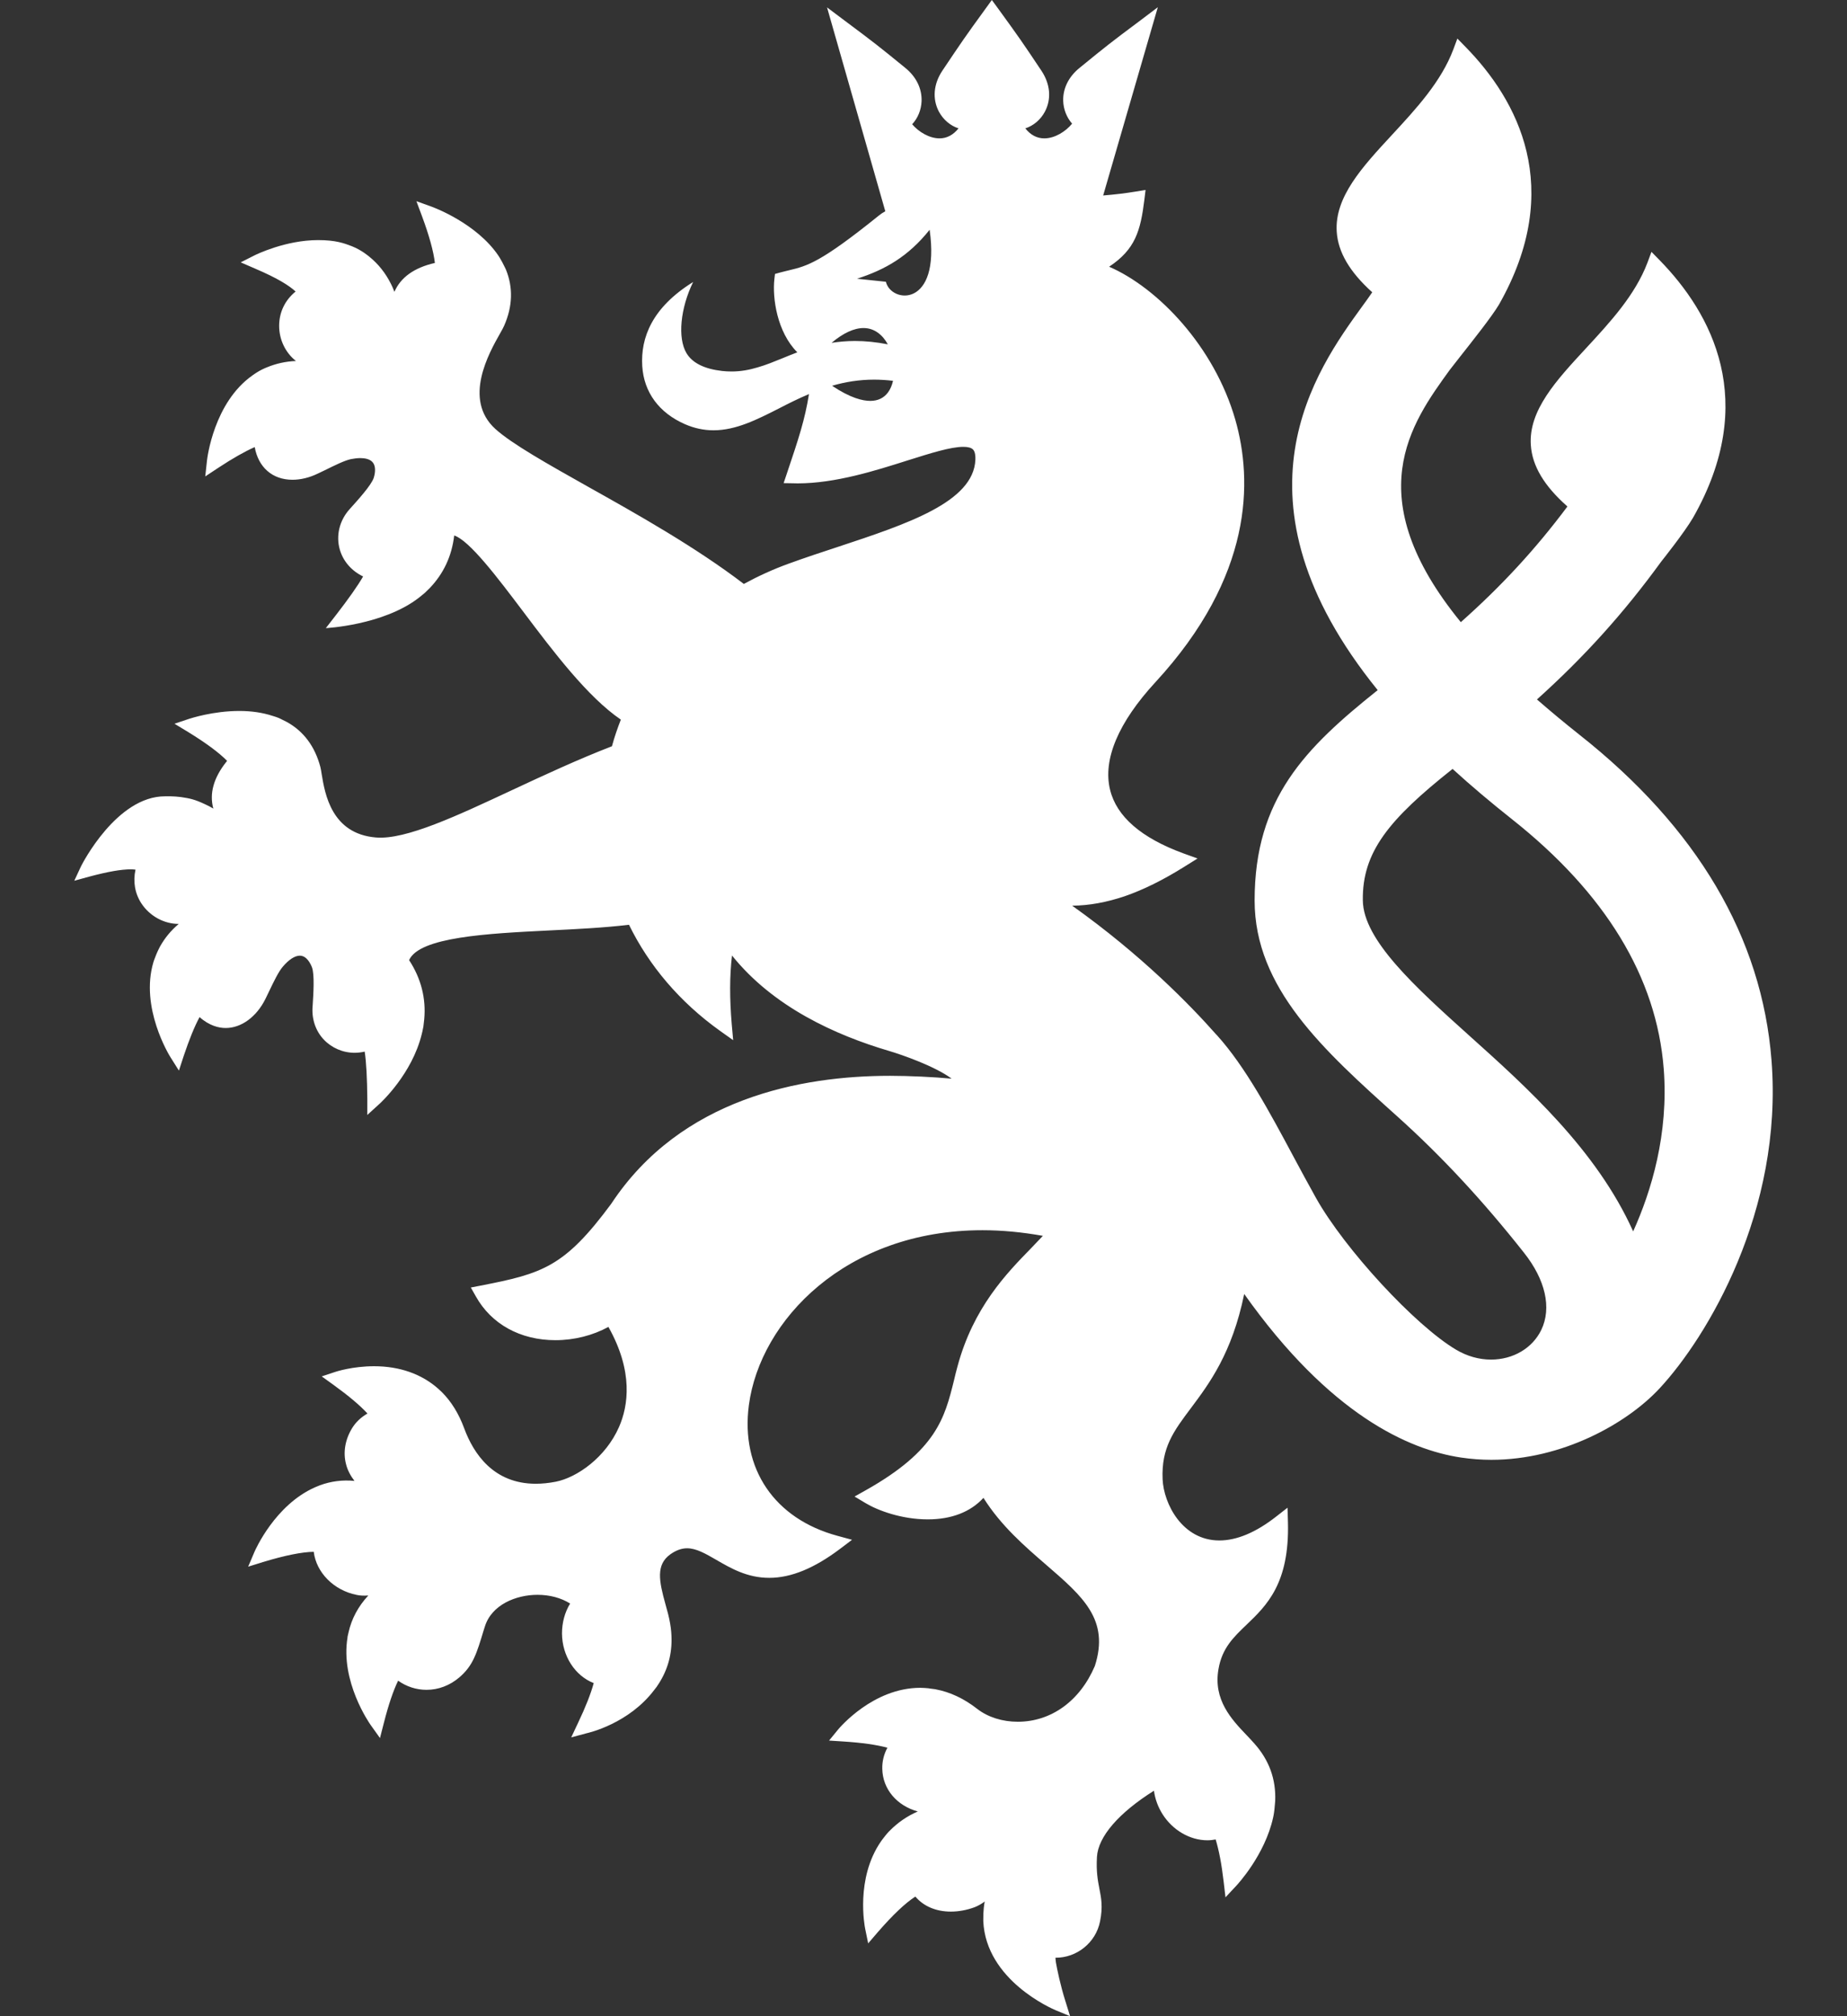 <svg width="22" height="24" viewBox="0 0 22 24" fill="none" xmlns="http://www.w3.org/2000/svg">
<rect x="0" y="0" width="22" height="24" fill="#333333" stroke="none"/>
<path d="M21.101 12.623C20.987 11.159 20.216 9.852 18.808 8.742C18.635 8.605 18.467 8.465 18.307 8.326C18.87 7.82 19.343 7.296 19.787 6.685C19.798 6.671 20.058 6.346 20.166 6.163C20.957 4.774 20.386 3.729 19.768 3.097L19.671 2.998L19.623 3.127C19.477 3.512 19.179 3.835 18.89 4.147C18.538 4.527 18.206 4.885 18.234 5.298C18.25 5.545 18.392 5.784 18.67 6.029C18.291 6.536 17.885 6.976 17.4 7.406C16.177 5.909 16.806 5.041 17.267 4.405C17.285 4.381 17.328 4.326 17.385 4.254C17.538 4.06 17.771 3.767 17.855 3.625C18.645 2.234 18.074 1.189 17.456 0.558L17.359 0.459L17.311 0.588C17.166 0.973 16.867 1.296 16.578 1.608C16.227 1.987 15.896 2.345 15.922 2.757C15.937 3 16.076 3.237 16.345 3.479C16.311 3.53 16.267 3.59 16.224 3.649C15.684 4.394 14.565 5.937 16.41 8.215C15.548 8.903 14.944 9.504 14.944 10.719C14.944 11.763 15.767 12.502 16.641 13.287C17.163 13.755 17.658 14.286 18.151 14.91C18.409 15.234 18.484 15.569 18.359 15.83C18.253 16.049 18.023 16.184 17.759 16.184C17.618 16.184 17.475 16.144 17.345 16.067C16.858 15.78 16.016 14.868 15.675 14.26C15.585 14.099 15.495 13.932 15.408 13.77C15.126 13.243 14.834 12.699 14.499 12.327L14.481 12.308C14.18 11.968 13.598 11.369 12.771 10.781C12.975 10.779 13.181 10.741 13.398 10.668C13.622 10.59 13.857 10.474 14.112 10.314L14.264 10.219L14.095 10.158C13.593 9.974 13.299 9.719 13.222 9.4C13.134 9.04 13.322 8.598 13.763 8.12C14.927 6.857 14.922 5.723 14.714 4.996C14.463 4.122 13.789 3.425 13.211 3.175C13.523 2.968 13.585 2.748 13.631 2.377L13.645 2.261L13.53 2.28C13.404 2.301 13.274 2.316 13.14 2.327L13.791 0.086L13.582 0.244C13.225 0.51 13.178 0.548 12.859 0.808C12.729 0.913 12.66 1.052 12.664 1.2C12.667 1.302 12.706 1.399 12.77 1.472C12.694 1.565 12.565 1.647 12.439 1.647C12.351 1.647 12.275 1.607 12.213 1.528C12.309 1.497 12.394 1.426 12.445 1.331C12.526 1.179 12.511 1.001 12.404 0.841C12.18 0.506 12.147 0.457 11.886 0.098L11.814 0L11.743 0.098C11.489 0.447 11.456 0.497 11.225 0.841C11.118 1.001 11.104 1.179 11.184 1.33C11.236 1.426 11.321 1.497 11.417 1.528C11.354 1.607 11.278 1.647 11.191 1.647C11.068 1.647 10.941 1.569 10.865 1.479C10.932 1.407 10.972 1.311 10.977 1.207C10.983 1.057 10.915 0.915 10.783 0.808C10.464 0.548 10.417 0.511 10.059 0.244L9.851 0.088L10.545 2.515C10.517 2.53 10.491 2.547 10.468 2.566C9.771 3.128 9.615 3.165 9.4 3.217C9.365 3.226 9.328 3.234 9.288 3.245L9.231 3.261L9.224 3.32C9.198 3.547 9.256 3.953 9.497 4.194C9.436 4.217 9.377 4.241 9.319 4.265C9.22 4.305 9.124 4.345 9.025 4.373C8.926 4.403 8.823 4.422 8.714 4.422C8.676 4.422 8.639 4.42 8.602 4.416C8.39 4.392 8.247 4.321 8.177 4.204C8.069 4.023 8.104 3.668 8.256 3.357C7.765 3.662 7.63 4.021 7.65 4.357C7.669 4.669 7.85 4.915 8.16 5.05C8.271 5.098 8.382 5.122 8.499 5.122C8.766 5.122 9.016 4.995 9.28 4.861C9.392 4.803 9.51 4.744 9.636 4.691C9.586 5.001 9.513 5.219 9.372 5.638L9.334 5.751L9.453 5.753C9.469 5.754 9.484 5.754 9.501 5.754C9.95 5.754 10.429 5.602 10.813 5.48C11.087 5.394 11.323 5.319 11.475 5.319C11.531 5.319 11.57 5.33 11.59 5.351C11.616 5.378 11.62 5.432 11.618 5.473C11.596 5.976 10.809 6.236 9.977 6.511C9.783 6.574 9.583 6.641 9.39 6.711C9.203 6.779 9.027 6.86 8.86 6.951C8.285 6.512 7.587 6.12 7.01 5.797C6.521 5.522 6.097 5.284 5.899 5.105C5.513 4.752 5.824 4.203 5.957 3.968C5.98 3.927 5.997 3.897 6.006 3.875C6.107 3.644 6.112 3.421 6.027 3.211C6.027 3.211 6.008 3.169 5.983 3.122C5.961 3.08 5.937 3.044 5.937 3.044C5.675 2.656 5.161 2.467 5.138 2.459L4.96 2.395L5.026 2.572C5.113 2.806 5.164 2.993 5.18 3.13C4.934 3.186 4.772 3.302 4.698 3.474C4.684 3.437 4.67 3.405 4.658 3.382C4.592 3.249 4.505 3.142 4.403 3.059C4.403 3.059 4.311 2.978 4.194 2.932C4.101 2.896 4 2.858 3.79 2.858C3.4 2.858 3.05 3.031 3.035 3.038L2.867 3.123L3.04 3.198C3.316 3.316 3.445 3.401 3.521 3.47C3.396 3.572 3.325 3.715 3.325 3.879C3.325 4.044 3.401 4.2 3.525 4.297C3.403 4.302 3.287 4.328 3.181 4.372C3.181 4.372 3.136 4.389 3.088 4.416C3.04 4.444 3.008 4.468 3.008 4.468C2.546 4.792 2.468 5.456 2.465 5.486L2.445 5.671L2.601 5.568C2.771 5.456 2.916 5.374 3.034 5.322C3.077 5.562 3.244 5.711 3.484 5.711C3.581 5.711 3.685 5.686 3.784 5.638C3.811 5.625 3.84 5.612 3.868 5.598C3.984 5.541 4.104 5.481 4.181 5.465C4.222 5.457 4.259 5.453 4.292 5.453C4.343 5.453 4.41 5.463 4.443 5.508C4.472 5.547 4.475 5.612 4.452 5.687C4.424 5.775 4.259 5.956 4.167 6.058C4.043 6.194 3.999 6.376 4.048 6.544C4.089 6.684 4.19 6.797 4.325 6.862C4.262 6.972 4.151 7.129 4.003 7.32L3.881 7.477C3.881 7.477 4.564 7.443 4.987 7.117L5.056 7.061L5.118 7.001C5.284 6.828 5.382 6.618 5.41 6.374C5.593 6.434 5.929 6.879 6.228 7.275C6.594 7.761 7 8.297 7.395 8.566C7.355 8.669 7.318 8.775 7.289 8.883C6.883 9.04 6.481 9.227 6.11 9.4C5.45 9.708 4.832 10 4.477 9.969C3.948 9.925 3.87 9.447 3.832 9.218C3.826 9.179 3.821 9.149 3.816 9.13C3.751 8.885 3.618 8.707 3.42 8.596C3.42 8.596 3.363 8.567 3.328 8.55C3.303 8.538 3.245 8.521 3.245 8.521C3.129 8.483 2.997 8.463 2.851 8.463C2.537 8.463 2.269 8.552 2.258 8.555L2.078 8.615L2.24 8.713C2.45 8.842 2.608 8.958 2.705 9.057L2.697 9.067C2.544 9.259 2.492 9.446 2.541 9.625C2.506 9.605 2.476 9.588 2.452 9.578C2.318 9.514 2.261 9.504 2.156 9.488C2.068 9.476 1.983 9.479 1.964 9.479C1.391 9.479 0.98 10.281 0.965 10.312L0.885 10.484L1.067 10.434C1.285 10.376 1.443 10.348 1.565 10.348C1.581 10.348 1.598 10.351 1.614 10.352C1.583 10.493 1.606 10.635 1.685 10.755C1.784 10.905 1.954 10.998 2.129 10.998C2.034 11.078 1.961 11.168 1.905 11.269C1.905 11.269 1.879 11.318 1.86 11.365C1.84 11.412 1.828 11.451 1.828 11.451C1.665 11.992 2.016 12.563 2.032 12.587L2.131 12.744L2.189 12.567C2.254 12.374 2.316 12.22 2.377 12.107C2.494 12.211 2.608 12.237 2.688 12.237C2.875 12.237 3.056 12.104 3.162 11.89C3.176 11.862 3.19 11.833 3.204 11.803C3.259 11.688 3.316 11.569 3.367 11.509C3.439 11.423 3.512 11.376 3.571 11.376C3.654 11.376 3.7 11.473 3.716 11.515C3.748 11.6 3.733 11.833 3.724 11.971L3.723 11.983C3.712 12.131 3.759 12.27 3.855 12.373C3.949 12.473 4.083 12.532 4.224 12.532C4.264 12.532 4.304 12.527 4.344 12.518C4.363 12.645 4.373 12.839 4.375 13.075L4.375 13.272L4.521 13.139C4.538 13.124 4.909 12.782 5.024 12.308C5.024 12.308 5.039 12.248 5.043 12.22C5.047 12.192 5.053 12.134 5.053 12.134C5.076 11.885 5.016 11.648 4.873 11.429C4.995 11.153 5.812 11.112 6.536 11.076C6.862 11.06 7.194 11.044 7.492 11.008C7.73 11.494 8.096 11.928 8.578 12.272L8.733 12.382L8.716 12.193C8.69 11.887 8.69 11.618 8.719 11.374C9.209 11.985 9.948 12.321 10.593 12.511C10.742 12.555 11.139 12.693 11.335 12.84C11.126 12.82 10.827 12.806 10.602 12.806C9.545 12.806 8.111 13.071 7.28 14.33C6.725 15.08 6.465 15.16 5.727 15.303L5.608 15.326L5.668 15.432C5.853 15.763 6.199 15.953 6.616 15.953C6.839 15.953 7.06 15.897 7.247 15.795C7.547 16.328 7.483 16.736 7.373 16.987C7.214 17.349 6.873 17.588 6.619 17.638C6.536 17.654 6.457 17.662 6.382 17.662C5.878 17.662 5.64 17.303 5.529 17.002C5.465 16.828 5.375 16.682 5.261 16.569V16.569L5.22 16.531C5.024 16.357 4.762 16.263 4.456 16.263C4.2 16.263 4.004 16.327 3.995 16.33L3.832 16.384L3.971 16.484C4.151 16.614 4.287 16.728 4.377 16.826C4.3 16.87 4.236 16.93 4.191 17.005C4.11 17.14 4.085 17.291 4.122 17.43C4.14 17.501 4.175 17.567 4.222 17.628C4.08 17.614 3.942 17.632 3.811 17.68L3.755 17.703C3.277 17.912 3.04 18.451 3.03 18.475L2.956 18.649L3.136 18.593C3.396 18.514 3.599 18.474 3.737 18.472C3.767 18.718 3.974 18.93 4.248 18.985C4.288 18.994 4.336 18.996 4.387 18.992C4.267 19.121 4.188 19.268 4.151 19.433C4.151 19.433 4.151 19.434 4.151 19.435L4.15 19.438L4.139 19.486L4.14 19.488C4.051 20.014 4.401 20.514 4.416 20.535L4.526 20.689L4.573 20.506C4.627 20.294 4.684 20.126 4.742 20.006C4.84 20.076 4.958 20.115 5.08 20.115C5.222 20.115 5.356 20.064 5.47 19.968C5.635 19.827 5.677 19.685 5.763 19.4L5.774 19.366C5.853 19.102 6.147 18.984 6.402 18.984C6.547 18.984 6.683 19.02 6.791 19.088C6.727 19.192 6.694 19.316 6.694 19.444C6.696 19.714 6.85 19.948 7.072 20.035C7.037 20.162 6.975 20.321 6.885 20.509L6.804 20.681L6.987 20.632C7.009 20.627 7.489 20.519 7.794 20.115L7.825 20.075V20.074C7.941 19.907 7.999 19.723 7.999 19.522C7.999 19.458 7.994 19.393 7.982 19.326C7.97 19.252 7.949 19.176 7.926 19.095C7.849 18.818 7.812 18.627 7.983 18.503C8.052 18.454 8.118 18.43 8.184 18.43C8.293 18.43 8.404 18.494 8.532 18.568C8.705 18.668 8.9 18.782 9.162 18.782H9.163C9.422 18.782 9.698 18.669 10.006 18.437L10.149 18.329L9.976 18.282C9.224 18.079 8.82 17.483 8.92 16.726C9.054 15.717 10.074 14.644 11.702 14.644C11.934 14.644 12.176 14.667 12.422 14.711C12.378 14.758 12.331 14.807 12.279 14.861C11.99 15.157 11.594 15.563 11.405 16.265C11.389 16.321 11.376 16.377 11.363 16.432C11.252 16.878 11.156 17.265 10.311 17.74L10.179 17.814L10.309 17.892C10.457 17.981 10.741 18.086 11.051 18.086C11.333 18.086 11.56 17.998 11.714 17.83C11.925 18.165 12.208 18.408 12.46 18.626C12.899 19.005 13.218 19.28 13.041 19.831C12.864 20.247 12.521 20.495 12.123 20.495C11.94 20.495 11.768 20.441 11.64 20.342C11.483 20.219 11.316 20.141 11.145 20.109L11.142 20.108L11.071 20.099L11.063 20.097C11.029 20.094 10.995 20.091 10.962 20.091C10.4 20.091 10.001 20.566 9.984 20.586L9.875 20.719L10.046 20.73C10.265 20.744 10.441 20.769 10.57 20.804C10.528 20.882 10.507 20.967 10.509 21.054C10.513 21.299 10.685 21.495 10.932 21.563C10.805 21.618 10.696 21.694 10.605 21.785C10.605 21.785 10.576 21.812 10.547 21.849C10.517 21.885 10.493 21.92 10.493 21.92C10.188 22.361 10.3 22.933 10.305 22.958L10.341 23.133L10.457 22.998C10.637 22.791 10.786 22.651 10.903 22.576C11 22.691 11.149 22.755 11.326 22.755C11.418 22.755 11.516 22.737 11.608 22.703C11.649 22.687 11.69 22.664 11.729 22.635C11.72 22.684 11.715 22.733 11.713 22.781L11.712 22.867C11.743 23.575 12.539 23.914 12.572 23.928L12.746 24L12.69 23.82C12.633 23.642 12.59 23.436 12.577 23.359C12.572 23.326 12.572 23.304 12.572 23.304C12.825 23.306 13.053 23.125 13.103 22.871C13.138 22.698 13.117 22.593 13.095 22.482C13.076 22.383 13.056 22.28 13.066 22.104C13.08 21.863 13.325 21.58 13.745 21.316C13.758 21.413 13.792 21.508 13.847 21.595C13.968 21.786 14.173 21.906 14.382 21.906C14.415 21.906 14.448 21.902 14.48 21.896C14.518 22.021 14.551 22.189 14.575 22.397L14.597 22.585L14.726 22.447C14.74 22.432 15.066 22.081 15.164 21.637C15.164 21.637 15.174 21.596 15.18 21.539C15.186 21.482 15.189 21.439 15.189 21.439C15.2 21.18 15.117 20.949 14.937 20.75C14.912 20.721 14.882 20.69 14.851 20.657C14.671 20.469 14.448 20.234 14.514 19.866C14.557 19.619 14.691 19.49 14.847 19.341C15.087 19.111 15.36 18.85 15.341 18.121L15.336 17.947L15.199 18.054C14.958 18.242 14.731 18.337 14.524 18.337C14.084 18.337 13.861 17.902 13.848 17.608C13.832 17.232 13.98 17.035 14.185 16.762C14.405 16.468 14.675 16.108 14.82 15.403C15.839 16.84 16.781 17.257 17.402 17.35C17.525 17.368 17.647 17.377 17.764 17.377C18.605 17.377 19.378 16.948 19.771 16.523C20.331 15.919 21.241 14.417 21.101 12.623ZM10.578 4.67C10.528 4.738 10.457 4.772 10.366 4.772C10.277 4.772 10.13 4.739 9.911 4.592C10.065 4.547 10.231 4.519 10.412 4.519C10.486 4.519 10.562 4.524 10.637 4.533C10.625 4.586 10.605 4.633 10.578 4.67ZM9.905 4.081C10.043 3.965 10.172 3.905 10.286 3.905C10.414 3.905 10.513 3.985 10.575 4.099C10.439 4.072 10.309 4.059 10.183 4.059C10.084 4.059 9.992 4.068 9.905 4.081ZM10.552 3.354C10.471 3.346 10.463 3.344 10.207 3.318C10.543 3.211 10.82 3.052 11.073 2.735C11.206 3.671 10.613 3.611 10.552 3.354ZM19.453 14.658C19.016 13.686 18.18 12.937 17.5 12.327C16.849 11.742 16.239 11.188 16.233 10.719C16.224 10.143 16.543 9.754 17.302 9.153C17.521 9.353 17.76 9.554 18.01 9.752C19.123 10.633 19.732 11.632 19.817 12.723C19.877 13.499 19.669 14.18 19.453 14.658Z" fill="white"/>
</svg>
